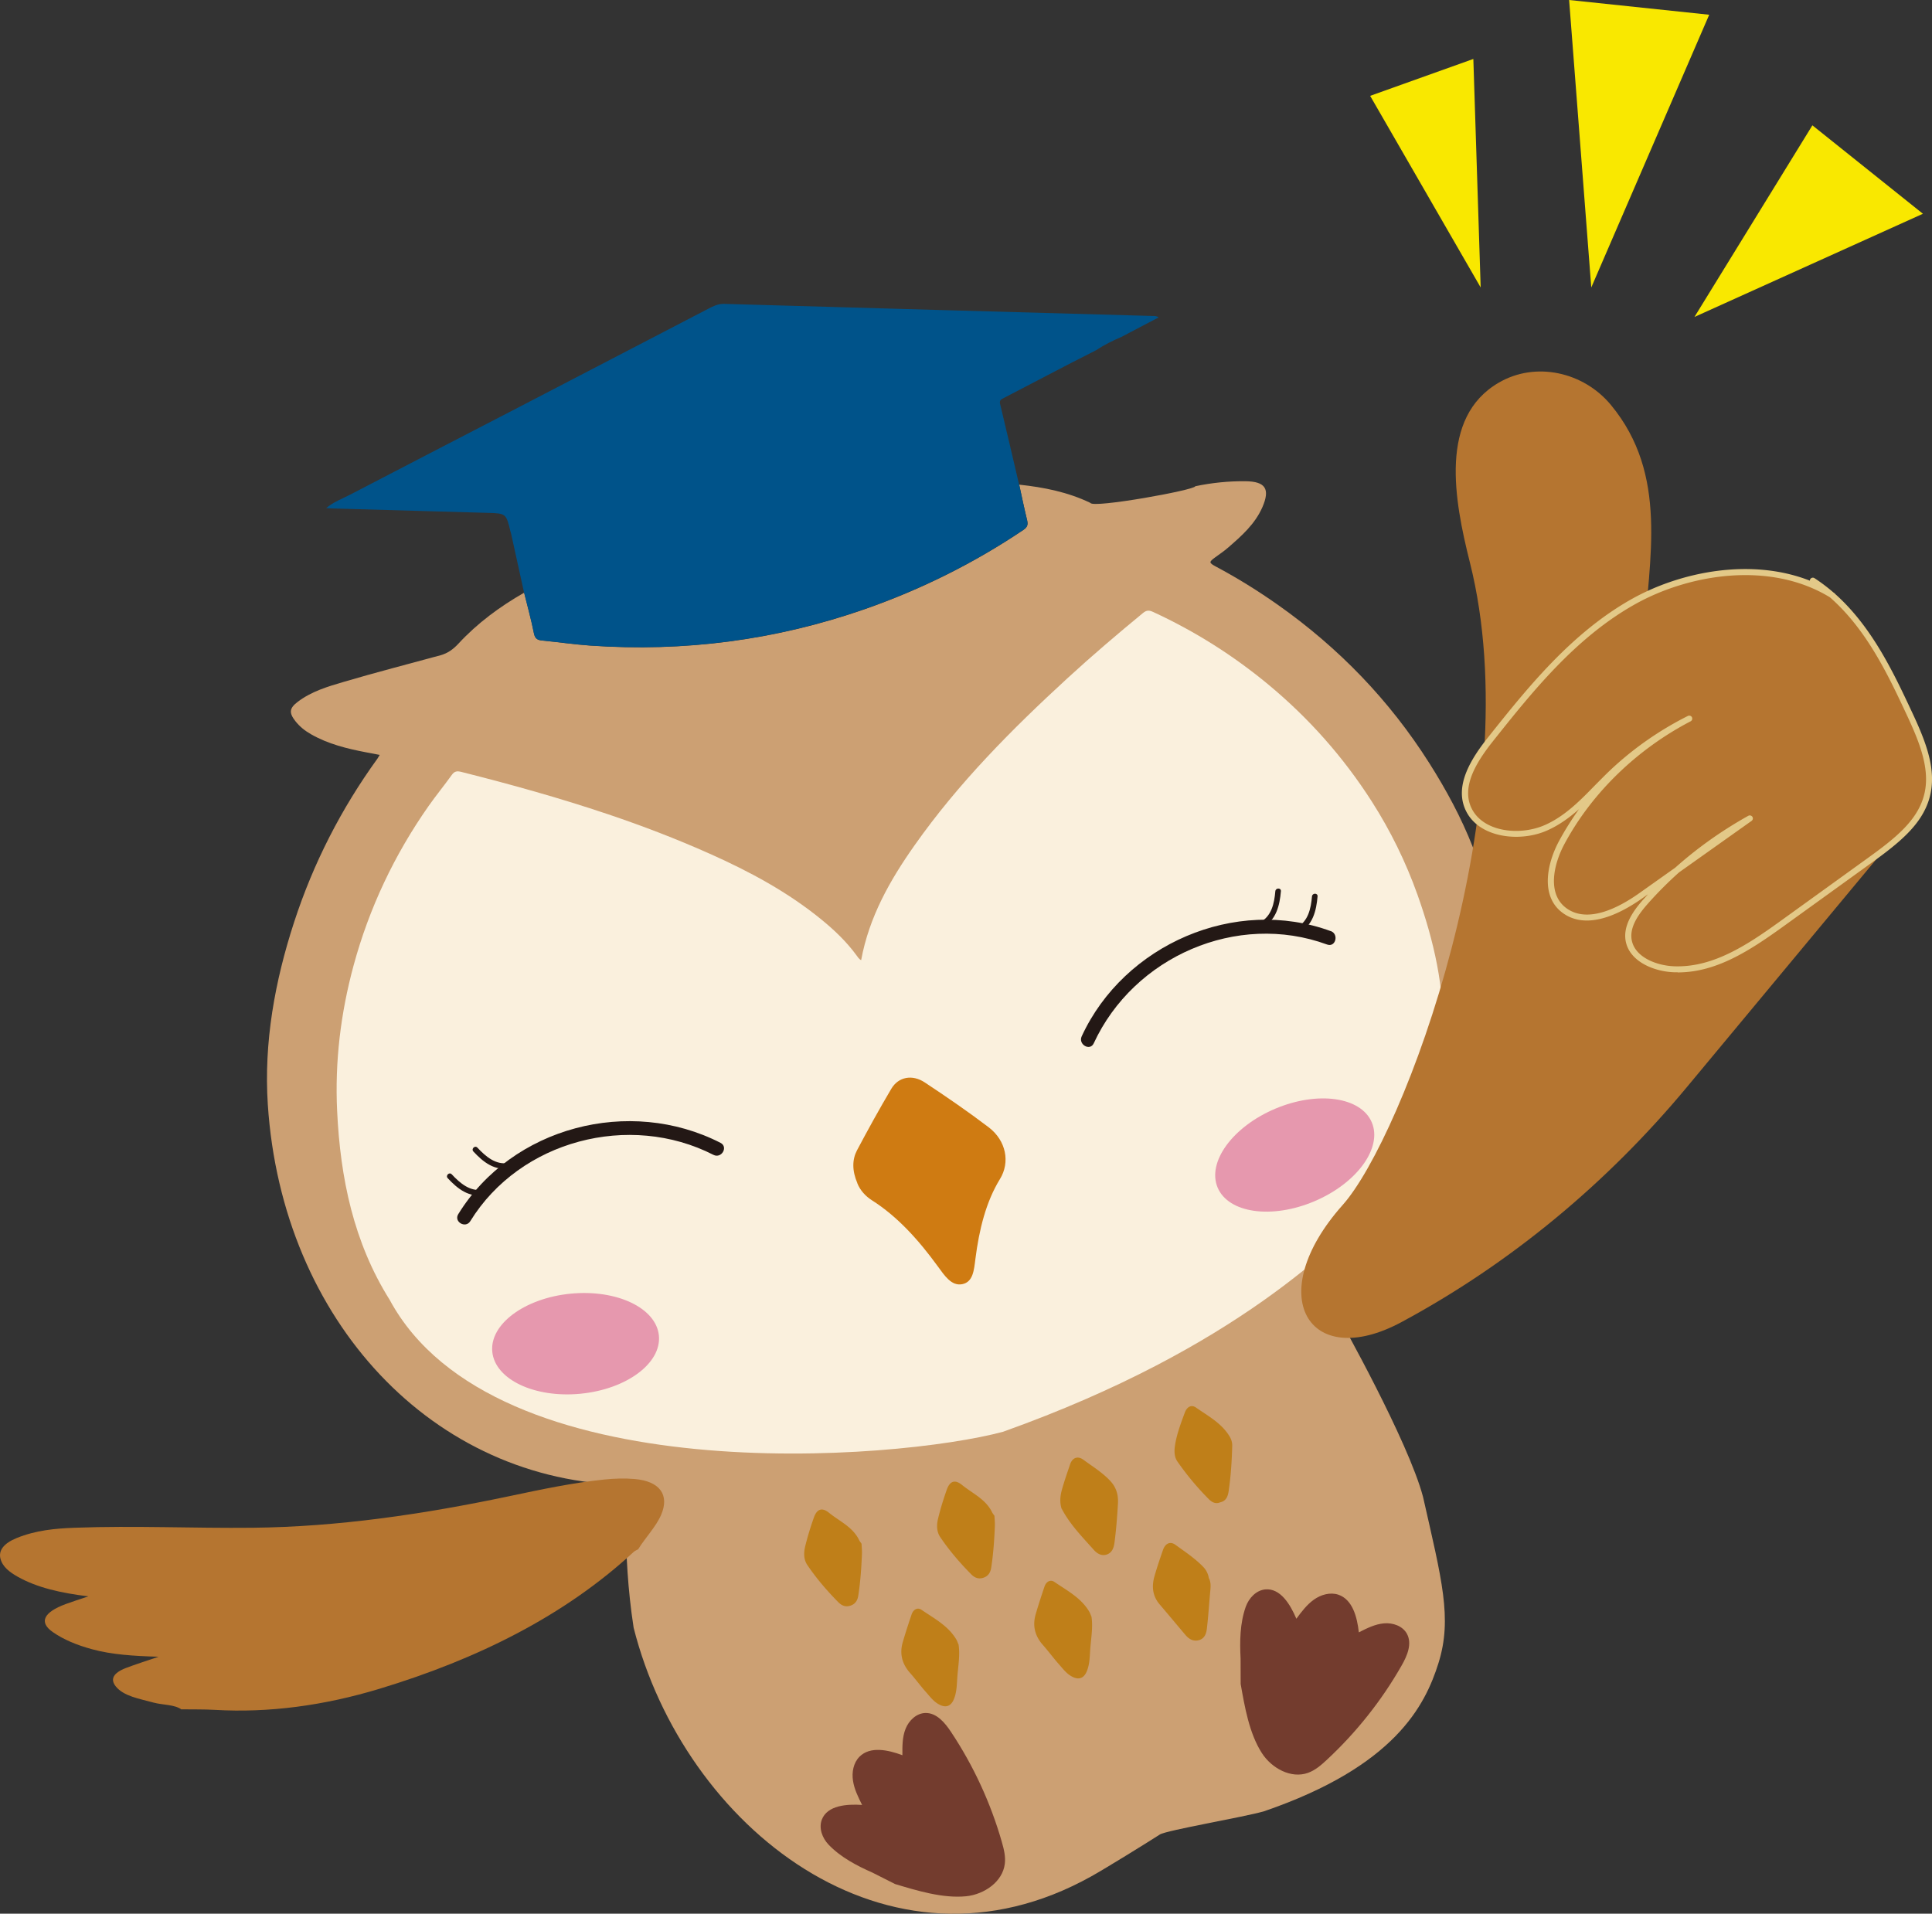 <svg id="_レイヤー_2" xmlns="http://www.w3.org/2000/svg" width="242.46" height="240.19"><rect width="100%" height="100%" fill="#333333" stroke="none"/><defs><style>.cls-1{fill:#f9e800}.cls-1,.cls-10,.cls-2,.cls-4,.cls-6,.cls-7{stroke-width:0}.cls-2{fill:#231815}.cls-4{fill:#bf7f19}.cls-6{fill:#b57530}.cls-7{fill:#733c2e}.cls-10{fill:#e698ae}</style></defs><g id="_文字"><path d="M33.61 138.63c-.51-7.8.88-15.46 3.3-22.89 2.41-7.4 5.91-14.24 10.47-20.54.07-.1.14-.22.27-.45-.61-.11-1.14-.22-1.68-.32-2.41-.46-4.79-1.04-6.95-2.28-.76-.43-1.42-.96-1.96-1.65-.81-1.04-.75-1.61.3-2.41 1.72-1.31 3.77-1.92 5.79-2.51 4.02-1.19 8.09-2.23 12.14-3.34.88-.24 1.59-.75 2.22-1.43 2.4-2.6 5.21-4.67 8.27-6.42.42 1.7.89 3.39 1.23 5.1.14.68.44.85 1.04.91 2.01.19 4.01.49 6.02.63 11.79.82 23.28-.67 34.46-4.57 7.06-2.47 13.7-5.77 19.91-9.95.52-.35.59-.67.46-1.23-.36-1.47-.67-2.96-.99-4.45 3.09.33 6.11.93 8.93 2.29.3.7 13.16-1.62 13.16-2.09 2.08-.44 4.18-.65 6.3-.63 2.51.03 3.12.96 2.13 3.25-.93 2.13-2.62 3.62-4.33 5.1-.49.43-1.05.8-1.58 1.19-.82.6-.82.69.05 1.16 2.72 1.45 5.33 3.07 7.85 4.85 7.6 5.37 13.95 11.94 18.94 19.81 2.13 3.36 4.02 6.85 5.47 10.55 3.13 8.01 5.13 16.27 4.68 24.96-.5 9.55-4.46 22.55-21.39 34.29 0 0 8.62 15.31 10.47 22.33 2.34 10.35 3.69 15.22 1.94 20.83-1.68 5.36-5.48 12.98-21.88 18.61-2.37.71-12.24 2.38-13.09 2.92-1.78 1.14-6.75 4.22-8.6 5.25-25.6 14.29-51.14-6.29-57.44-31.2-1.53-9.91-.76-17.93-.76-17.93-24.36-.33-43.37-20.57-45.15-47.74" fill="#cca073" stroke-width="0"/><path d="M127.9 60.82c.32 1.49.63 2.97.99 4.45.13.56.07.88-.46 1.23-6.21 4.18-12.85 7.47-19.91 9.94-11.18 3.9-22.66 5.4-34.46 4.58-2.01-.14-4.01-.44-6.02-.63-.6-.06-.91-.23-1.04-.91-.34-1.72-.81-3.4-1.23-5.1-.54-2.48-1.09-4.97-1.64-7.45-.01-.07-.04-.13-.06-.19-.56-2.31-.56-2.3-2.9-2.37-6.45-.18-12.89-.36-19.33-.55-.26 0-.52-.03-.91-.05.98-.8 2.04-1.18 3.02-1.69 7.13-3.72 14.28-7.4 21.43-11.11 7.84-4.07 15.69-8.15 23.53-12.23.62-.32 1.21-.62 1.96-.6 17.94.52 35.89 1.02 53.84 1.52.22 0 .44.01.71.17-1.56.82-3.13 1.64-4.69 2.46-1.11.47-2.18 1.01-3.18 1.67-1.06.54-2.12 1.07-3.18 1.62-2.81 1.46-5.62 2.93-8.43 4.39-.31.16-.54.27-.43.73.81 3.36 1.59 6.74 2.38 10.11" fill="#00538a" stroke-width="0"/><path d="M108.07 120.52c1-5.44 3.62-10.05 6.71-14.43 5.5-7.81 12.19-14.55 19.2-20.98 3.07-2.82 6.24-5.52 9.46-8.17.46-.37.77-.37 1.3-.12 5.2 2.4 10 5.43 14.41 9.08 5.1 4.23 9.44 9.12 13.02 14.72 2.35 3.68 4.25 7.57 5.71 11.65 2.06 5.79 3.44 11.73 3.2 17.94-.35 8.81-3.55 16.45-8.87 21.62-4.63 4.05-16.59 17.25-46.32 27.87-13.23 3.57-63.86 7.74-76.98-16.54-4.54-7.23-6.2-15.3-6.6-23.69-.3-6.2.44-12.3 2.06-18.28 1.96-7.22 5.12-13.9 9.42-20.03.93-1.32 1.96-2.58 2.91-3.9.33-.47.66-.51 1.18-.38 6.2 1.56 12.34 3.27 18.4 5.31 4.34 1.46 8.61 3.1 12.78 4.96 5 2.23 9.81 4.81 14.07 8.3 1.61 1.32 3.12 2.76 4.36 4.46.16.21.28.45.6.61" fill="#faf0dd" stroke-width="0"/><path d="M54.88 192.55c.06.05.12.11.18.16l-.25.06c.02-.07.05-.15.07-.22" fill="#fff" stroke-width="0"/><path d="M107.6 148.51c-.69-1.61-.65-2.99-.05-4.13 1.39-2.62 2.81-5.2 4.31-7.73.88-1.49 2.62-1.84 4.2-.79 2.7 1.79 5.39 3.63 8.02 5.63 2.2 1.68 2.7 4.39 1.42 6.48-1.77 2.88-2.62 6.35-3.09 10.04-.18 1.4-.28 2.9-1.66 3.17-1.35.26-2.22-1.09-3.06-2.24-2.41-3.31-5.05-6.25-8.28-8.3-.8-.51-1.47-1.25-1.82-2.13" fill="#cf7b12" stroke-width="0"/><path class="cls-4" d="M136.97 202.87c.21 1.28-.03 2.65-.14 4.03-.07.91-.06 1.85-.39 2.74-.37 1.02-1.06 1.29-2 .74-.64-.37-1.08-.97-1.56-1.51-.7-.79-1.32-1.64-2.02-2.43-1-1.14-1.3-2.42-.88-3.85.34-1.17.72-2.33 1.11-3.48.21-.6.74-.91 1.25-.55 1.59 1.09 3.36 2 4.38 3.76.08.14.13.3.24.56M133.23 189.37c-.26-.81-.18-1.6.03-2.37.3-1.08.67-2.13 1.03-3.2.29-.86.97-1.1 1.68-.58 1.16.86 2.41 1.61 3.4 2.69.73.81.99 1.72.93 2.81-.1 1.65-.22 3.29-.44 4.92-.09.66-.31 1.26-.99 1.48-.63.2-1.18-.12-1.59-.58-1.46-1.64-3.01-3.21-4.04-5.18M153.13 188.56c-.58.25-1.05-.02-1.43-.4a35.432 35.432 0 01-3.93-4.71c-.44-.63-.41-1.4-.3-2.11.23-1.41.74-2.74 1.23-4.07.25-.66.79-1.03 1.4-.6 1.5 1.05 3.17 1.93 4.18 3.57.23.38.37.76.36 1.21-.05 1.92-.17 3.83-.45 5.72-.1.65-.31 1.23-1.07 1.39M151.7 198.05c.31.57.23 1.19.17 1.82-.14 1.51-.23 3.03-.41 4.53-.07.62-.28 1.26-1 1.46-.69.19-1.23-.12-1.67-.63-1.09-1.28-2.16-2.58-3.25-3.85-.91-1.06-1.02-2.27-.66-3.54.32-1.11.69-2.21 1.07-3.3.28-.81.89-1.12 1.53-.67 1.2.87 2.45 1.69 3.49 2.76.37.37.63.84.73 1.41M124.8 190.23c.02.44.07.9.05 1.36-.07 1.72-.19 3.43-.45 5.13-.09.62-.35 1.11-1.03 1.32-.64.19-1.11-.06-1.51-.47-1.42-1.44-2.73-2.97-3.86-4.64-.49-.72-.46-1.59-.26-2.39.3-1.22.67-2.42 1.09-3.6.39-1.07 1.03-1.27 1.9-.56 1.32 1.07 2.97 1.78 3.77 3.42.07.15.18.27.29.44M120.29 206.37c.21 1.28-.03 2.65-.14 4.03-.07.91-.06 1.85-.39 2.74-.37 1.02-1.06 1.29-2 .74-.64-.37-1.08-.97-1.56-1.51-.7-.79-1.32-1.64-2.02-2.43-1-1.14-1.3-2.42-.88-3.85.34-1.17.72-2.33 1.11-3.48.21-.6.74-.91 1.25-.55 1.59 1.09 3.36 2 4.38 3.76.08.14.13.3.24.56M108.12 193.73c.02.44.07.9.05 1.36-.07 1.72-.19 3.43-.45 5.13-.09.62-.35 1.11-1.03 1.32-.64.19-1.11-.06-1.51-.47-1.42-1.44-2.73-2.97-3.86-4.64-.49-.72-.46-1.59-.26-2.39.3-1.22.67-2.42 1.09-3.6.39-1.07 1.03-1.27 1.9-.56 1.32 1.07 2.97 1.77 3.77 3.42.07.15.18.27.29.44"/><path class="cls-10" d="M152.81 149.06c1.36 3.21 6.79 3.98 12.13 1.72 5.34-2.26 8.57-6.69 7.22-9.9-1.35-3.21-6.79-3.98-12.13-1.72-5.34 2.26-8.57 6.69-7.22 9.9M61.78 169.66c.34 3.47 5.29 5.83 11.07 5.27 5.77-.56 10.18-3.83 9.84-7.3-.34-3.47-5.29-5.82-11.07-5.26-5.77.56-10.18 3.83-9.84 7.29"/><path class="cls-6" d="M22.79 214.57c-.88-.65-2.35-.56-3.5-.87-1.79-.49-3.78-.8-4.77-2.05-.71-.9-.31-1.68 1.29-2.3 1.21-.46 2.45-.85 4.09-1.41-3.16-.09-5.89-.27-8.34-.94-1.88-.51-3.55-1.19-4.94-2.16-1.75-1.22-1.18-2.47 1.62-3.51.83-.3 1.68-.58 2.85-.97-3.5-.42-6.45-1.11-8.83-2.44-1.05-.59-1.93-1.25-2.2-2.28-.27-1.04.41-1.93 2.01-2.59 2.46-1 4.9-1.21 7.31-1.3 7.56-.28 14.87.08 22.35 0 10.61-.11 21.37-1.68 32.27-3.98 3.93-.83 7.89-1.67 11.81-2.07 1.32-.14 2.59-.17 3.81-.07 3.21.27 4.42 2.02 3.35 4.5-.65 1.51-2 2.88-2.88 4.32-.19.11-.42.2-.56.33-8.66 8.01-19.58 13.45-31.9 17.18-7 2.12-13.92 3.04-20.63 2.65-1.38-.08-2.82-.05-4.23-.07"/><path class="cls-2" d="M158.44 116.38c1.72-.86 2.16-2.76 2.31-4.52.04-.45-.66-.45-.7 0-.13 1.52-.47 3.17-1.96 3.92-.4.2-.05.81.35.6M163.04 117.03c1.72-.86 2.16-2.76 2.31-4.52.04-.45-.66-.45-.7 0-.13 1.51-.47 3.17-1.96 3.92-.4.2-.05.81.35.6"/><path class="cls-2" d="M167.01 116.87c-11.97-4.4-25.94 1.67-31.26 13.2-.47 1.02 1.04 1.9 1.51.88 5.02-10.88 17.99-16.55 29.29-12.4 1.06.39 1.51-1.3.46-1.69M63.86 145.95c-1.62.33-2.92-.81-3.95-1.91-.31-.33-.81.16-.5.49.6.64 1.25 1.26 2.03 1.68.81.44 1.7.59 2.6.41.44-.09.26-.77-.19-.67M60.64 149.3c-1.62.33-2.92-.81-3.95-1.91-.31-.33-.81.16-.5.49.6.64 1.25 1.26 2.03 1.68.81.44 1.7.59 2.6.41.44-.09.26-.77-.19-.67"/><path class="cls-2" d="M59.02 153.27c6.24-10.13 19.97-13.72 30.52-8.32 1 .51 1.89-1 .88-1.51-11.41-5.84-26.15-2.02-32.91 8.95-.59.96.92 1.84 1.51.88"/><path class="cls-6" d="M206.31 80.22c.62-10.06 3.11-20.63-4.15-29.4-3.43-4.14-9.45-5.5-14.09-2.78-7.47 4.36-5.6 14.62-3.6 22.57 7.57 30.07-8.38 72.11-15.97 80.63-10.1 11.34-4.3 20.98 7.38 14.7 13.75-7.4 25.86-17.51 35.84-29.52L241.99 100c-3.77-11.25-36.17-11.94-35.69-19.78"/><path class="cls-6" d="M229.99 74.73c-7.37-4.6-17.54-3.41-24.98.76-7.44 4.17-12.77 10.78-17.92 17.23-2.11 2.65-4.31 6.06-2.69 9.06 1.63 3.02 6.36 3.55 9.61 2.1 3.25-1.44 5.48-4.22 7.96-6.61 2.91-2.81 6.29-5.21 10-7.08-6.85 3.57-12.47 9.03-15.97 15.5-1.51 2.79-2.35 6.73.41 8.65 2.85 1.99 6.78 0 9.56-1.97 4.53-3.22 9.07-6.44 13.6-9.66-4.95 2.76-9.38 6.29-13.04 10.4-1.32 1.49-2.61 3.34-2.07 5.23.61 2.11 3.25 3.21 5.62 3.3 5.08.19 9.49-2.81 13.45-5.66 3.73-2.69 7.47-5.38 11.2-8.08 2.95-2.13 6.07-4.48 7.03-7.82 1.02-3.53-.61-7.26-2.2-10.67-2.88-6.16-6.06-12.65-12.04-16.54"/><path d="M210.54 122.03h-.47c-2.41-.09-5.3-1.24-5.97-3.57-.62-2.15.93-4.22 2.15-5.59l.57-.63-.62.44c-4.16 2.95-7.61 3.63-9.99 1.97-2.94-2.04-2.12-6.21-.53-9.14.74-1.36 1.57-2.68 2.48-3.95-1.19 1.05-2.48 2-3.99 2.67-3.39 1.51-8.37.94-10.1-2.27-1.73-3.2.55-6.75 2.72-9.47 4.88-6.13 10.41-13.06 18.03-17.33 6.1-3.41 14.94-5.18 22.31-2.28a.377.377 0 01.59-.31c.84.55 1.63 1.15 2.37 1.79l.09.06c.06.04.1.09.14.14 4.62 4.13 7.33 9.91 9.58 14.71 1.76 3.75 3.25 7.4 2.23 10.93-.96 3.33-3.82 5.6-7.17 8.03l-11.2 8.08c-4.2 3.02-8.37 5.74-13.21 5.74m.16-12.55a47.473 47.473 0 00-3.88 3.89c-1.19 1.34-2.5 3.11-1.99 4.87.56 1.96 3.12 2.94 5.27 3.02 4.78.17 8.99-2.55 13.21-5.59l11.2-8.08c3.24-2.34 6-4.53 6.89-7.62.95-3.27-.49-6.79-2.18-10.4-2.24-4.79-4.96-10.58-9.58-14.62-7.56-4.62-17.71-2.91-24.44.86-7.49 4.19-12.97 11.07-17.8 17.14-2.03 2.55-4.17 5.83-2.65 8.64 1.54 2.85 6.04 3.3 9.12 1.94 2.51-1.11 4.44-3.09 6.31-5.01.51-.51 1.02-1.03 1.53-1.53 2.95-2.85 6.34-5.26 10.1-7.15.19-.09.42-.02.51.16.09.19.02.42-.16.51-6.75 3.52-12.37 8.97-15.81 15.35-1.44 2.66-2.23 6.4.29 8.16 2.65 1.84 6.42-.05 9.12-1.97l4.47-3.17c2.77-2.47 5.84-4.65 9.17-6.51.18-.09.39-.04.51.13.11.17.06.39-.1.51l-9.1 6.46z" fill="#e3c988" stroke-width="0"/><polygon class="cls-1" points="199.7 36.08 196.92 0 214.5 1.85 199.7 36.08"/><polygon class="cls-1" points="212.65 39.78 227.45 15.73 241.32 26.83 212.65 39.78"/><polygon class="cls-1" points="185.82 36.08 171.95 12.03 184.9 7.4 185.82 36.08"/><path class="cls-7" d="M112.33 236.47c2.74.82 5.99 1.83 8.94 1.53 2.26-.24 4.55-1.81 4.83-4.06.12-.93-.12-1.87-.38-2.78-1.4-4.88-3.55-9.54-6.36-13.77-.77-1.17-1.83-2.43-3.23-2.39-1.12.03-2.07.94-2.48 1.98-.42 1.04-.41 2.2-.4 3.32-1.79-.67-4.04-1.16-5.38.18-.77.77-.99 1.96-.82 3.03.16 1.07.66 2.06 1.14 3.03-1.92-.13-4.36.05-5.05 1.84-.41 1.07.05 2.31.84 3.14 1.53 1.6 3.55 2.65 5.52 3.52M155.7 211.36c.5 2.82 1.06 6.18 2.66 8.67 1.23 1.91 3.67 3.25 5.8 2.48.89-.32 1.62-.95 2.31-1.59 3.72-3.45 6.92-7.47 9.43-11.88.7-1.22 1.34-2.73.67-3.97-.53-.99-1.77-1.42-2.89-1.32-1.12.1-2.15.62-3.15 1.13-.21-1.89-.78-4.13-2.58-4.73-1.03-.34-2.19 0-3.07.63-.88.63-1.55 1.52-2.19 2.39-.75-1.77-2-3.87-3.92-3.68-1.14.12-2.04 1.09-2.43 2.17-.74 2.09-.76 4.36-.65 6.52"/></g></svg>
